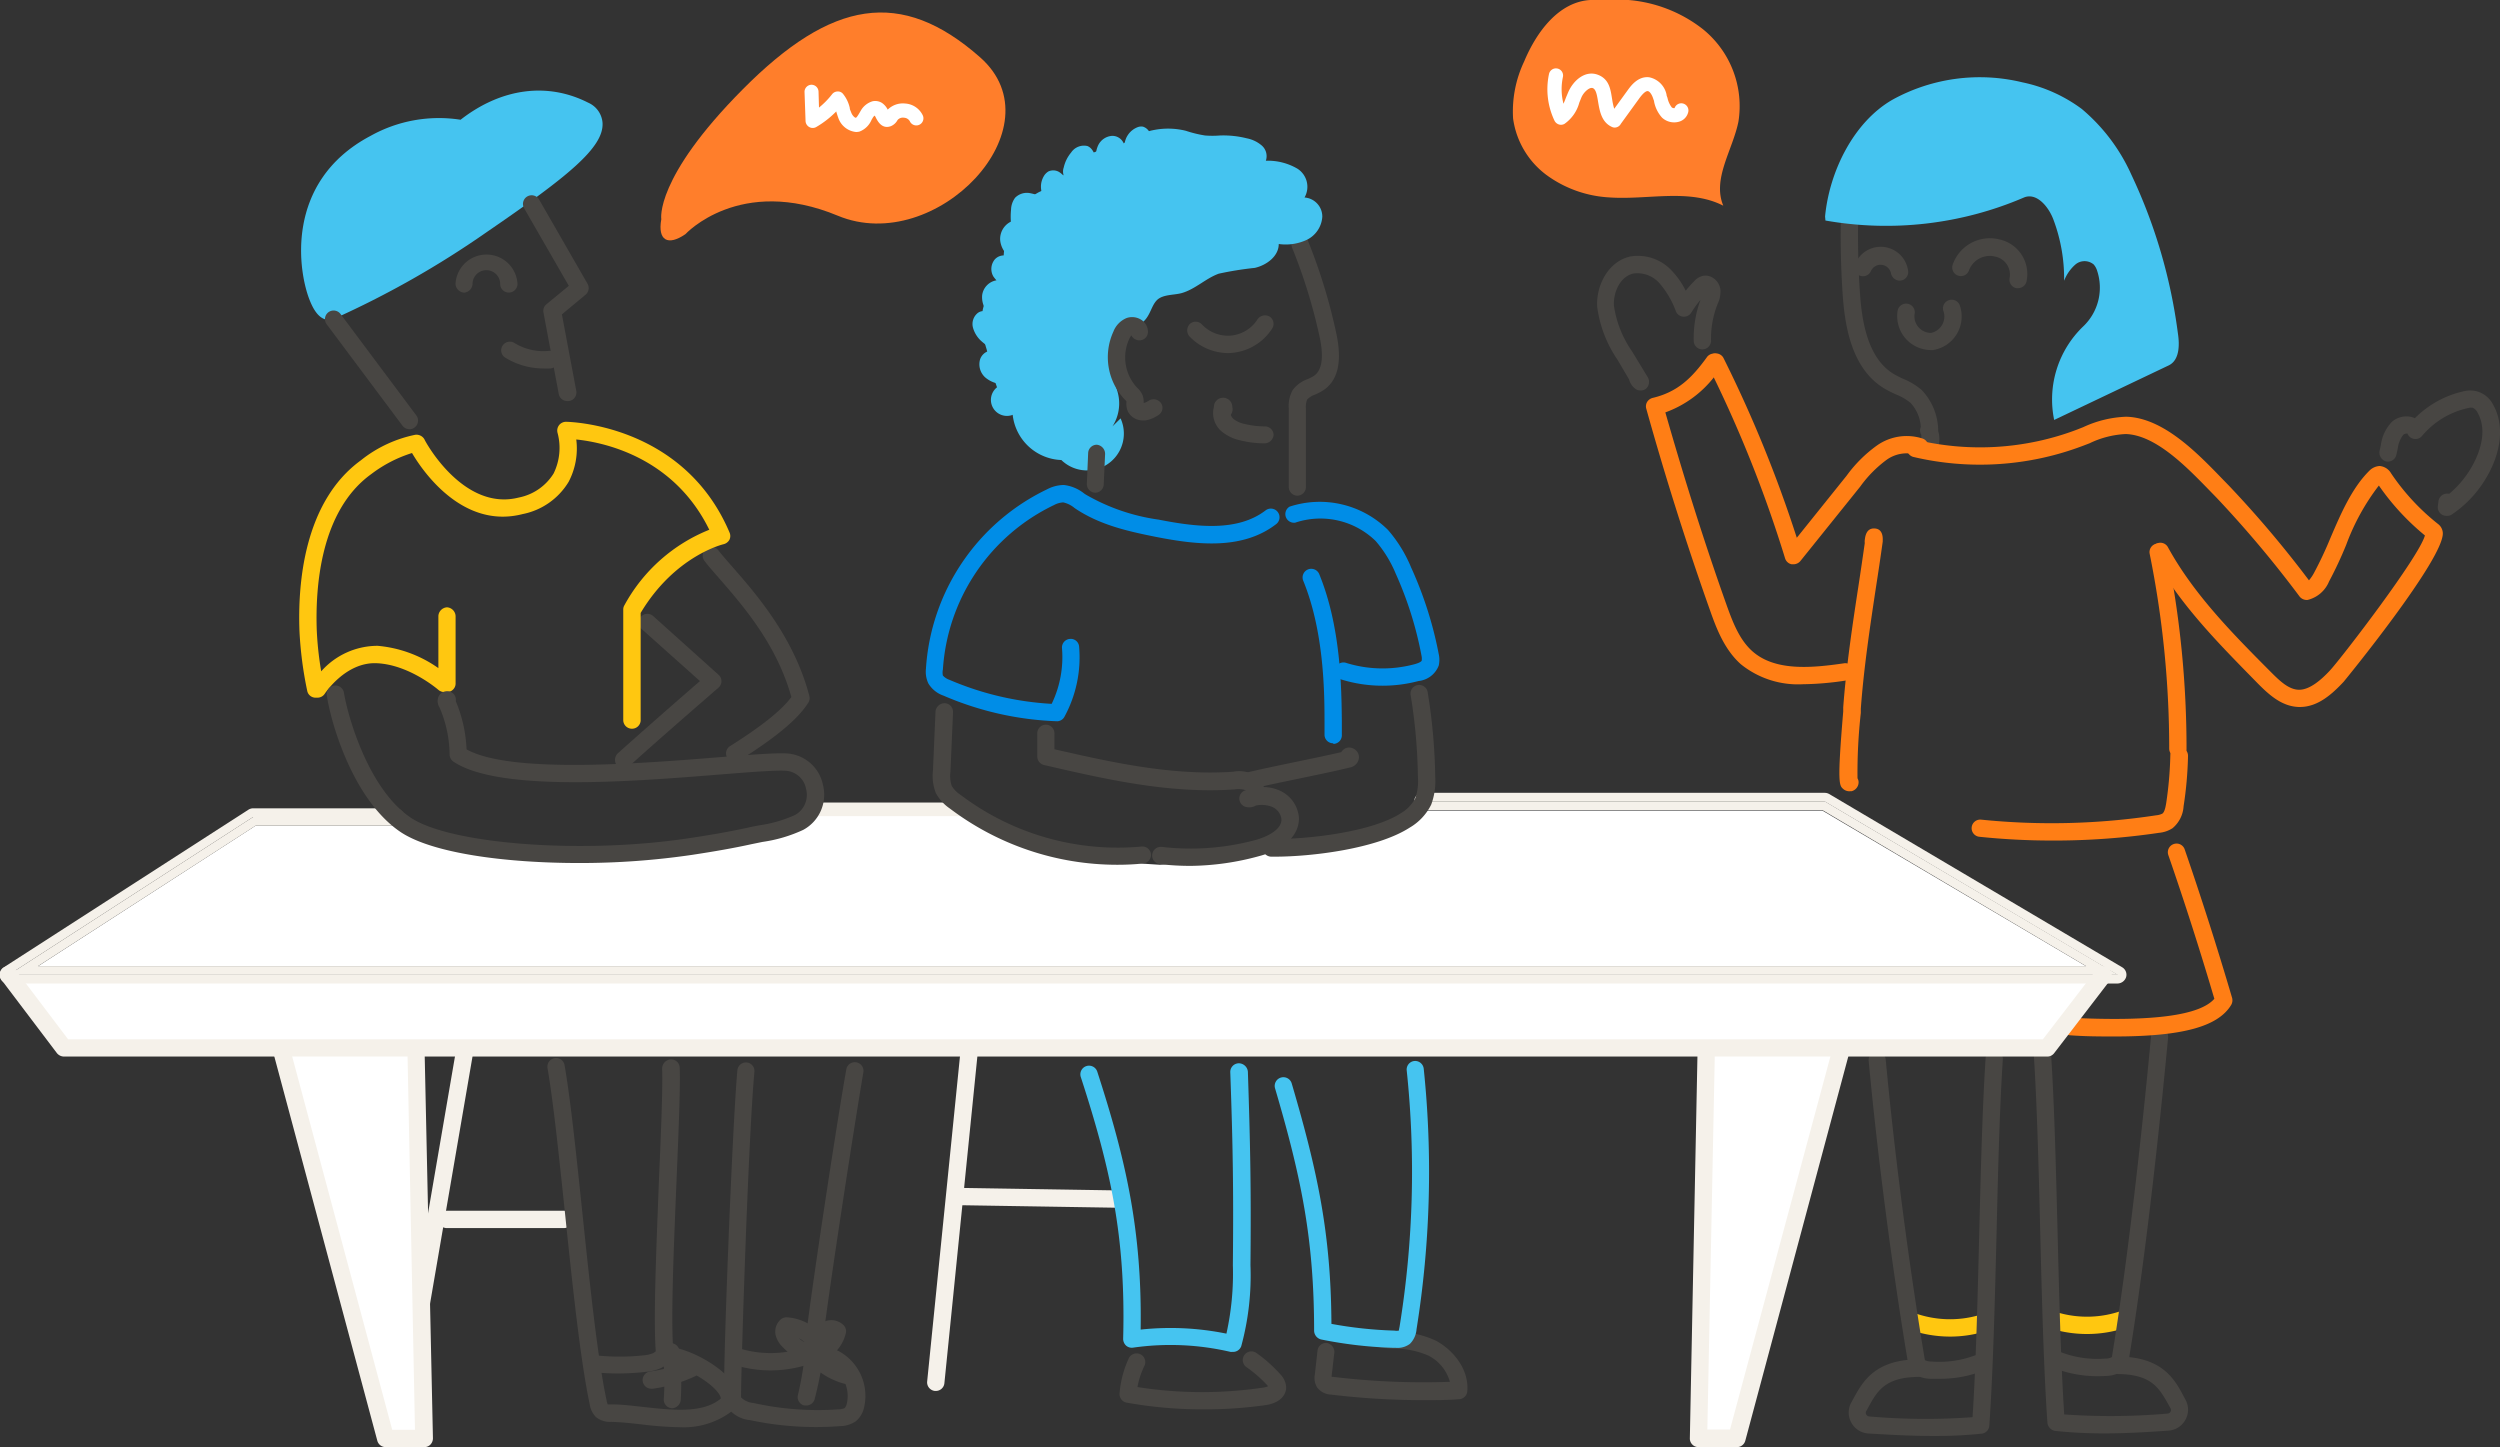 <?xml version="1.0" encoding="UTF-8"?> <svg xmlns="http://www.w3.org/2000/svg" viewBox="0 0 271.4 157.1"><rect x="0" y="0" width="271.4" height="157.1" fill="#333333" stroke="none"/> <defs> <style>.cls-1{fill:#484643;}.cls-2{fill:#ff7e15;}.cls-3{fill:#45c4f0;}.cls-4{fill:#ffc710;}.cls-5{fill:#ff7e2b;}.cls-6{fill:#fff;}.cls-7{fill:#f5f1ea;}.cls-8{fill:#008de7;}</style> </defs> <title>FocusArea3</title> <g id="Layer_2" data-name="Layer 2"> <g id="Layer_1-2" data-name="Layer 1"> <path class="cls-1" d="M209.52,49.12h-.13a.93.93,0,0,1-.81-.91q0-.51,0-1l0,0a.94.94,0,0,1-.06-.86,4.18,4.18,0,0,0-1.12-2.62,5.74,5.74,0,0,0-1.6-.92c-.4-.19-.81-.38-1.21-.62-3.6-2.13-4.32-6.86-4.55-10.22a94,94,0,0,1,.06-13.53.94.94,0,1,1,1.88.14,90.31,90.31,0,0,0-.06,13.26c.2,2.94.79,7,3.63,8.74a11.2,11.2,0,0,0,1,.52,7.39,7.39,0,0,1,2.07,1.24,6.48,6.48,0,0,1,1.79,4.46,2.88,2.88,0,0,1,0,1.72A.94.94,0,0,1,209.52,49.12Z"></path> <path class="cls-1" d="M209.52,38A3.68,3.68,0,0,1,206,33.77a.94.94,0,1,1,1.84.37,1.8,1.8,0,0,0,1.8,2A1.82,1.82,0,0,0,211,33.83a.93.93,0,0,1,.51-1.22.94.94,0,0,1,1.23.5,3.69,3.69,0,0,1-2.94,4.9Z"></path> <path class="cls-1" d="M219.08,31.28a.75.75,0,0,1-.21,0,.94.94,0,0,1-.7-1.13,2,2,0,0,0-1.6-2.3,2.41,2.41,0,0,0-2.79,1.43.94.94,0,1,1-1.77-.62A4.27,4.27,0,0,1,217.09,26,3.84,3.84,0,0,1,220,30.55.94.94,0,0,1,219.08,31.28Z"></path> <path class="cls-1" d="M206.22,30.47a1,1,0,0,1-.93-.77,1.15,1.15,0,0,0-2.18-.28.94.94,0,1,1-1.7-.8,3,3,0,0,1,5.73.74.93.93,0,0,1-.75,1.09Z"></path> <path class="cls-2" d="M249.68,76.75h-.15c-1.81-.07-3.17-1.29-4.41-2.54C241,70,236.67,65.7,233.74,60.37a.94.94,0,1,1,1.64-.91c2.81,5.1,7,9.33,11.07,13.42,1,1,2,2,3.15,2S252,73.81,253,72.72c1.31-1.45,9.59-12.22,10.25-14.59a26.43,26.43,0,0,1-5-5.42,24.32,24.32,0,0,0-3.54,6.42,42.36,42.36,0,0,1-1.87,4,3.38,3.38,0,0,1-2.33,2,1,1,0,0,1-.85-.35,121,121,0,0,0-9.07-10.79l-.75-.77c-2.46-2.53-5.82-6-9.07-6.1a10.06,10.06,0,0,0-3.92,1l-.73.28a31.56,31.56,0,0,1-18.39,1.21.94.94,0,0,1-.69-1.13,1,1,0,0,1,1.13-.7,29.72,29.72,0,0,0,17.28-1.13l.71-.28a12,12,0,0,1,4.67-1.13c4,.11,7.68,3.91,10.36,6.68l.74.76A117.25,117.25,0,0,1,250.66,63a4.29,4.29,0,0,0,.53-.77,41.32,41.32,0,0,0,1.79-3.8c1.15-2.69,2.35-5.46,4.24-7.33a1.68,1.68,0,0,1,1.13-.51,1.59,1.59,0,0,1,1.23.8,24.42,24.42,0,0,0,5.15,5.54,1.31,1.31,0,0,1,.46.89c.23,2.76-10.66,16.08-10.77,16.2C253.17,75.35,251.64,76.75,249.68,76.75Z"></path> <path class="cls-2" d="M236.43,82.25a1,1,0,0,1-.94-.94,106.62,106.62,0,0,0-2.13-21.23.94.94,0,0,1,1.85-.33,108.22,108.22,0,0,1,2.16,21.56.94.94,0,0,1-.94.94Z"></path> <path class="cls-2" d="M195.74,74.28A9.88,9.88,0,0,1,189,72.12c-1.86-1.64-2.74-4.11-3.38-5.92-2.54-7.16-4.86-14.51-6.9-21.83a.93.93,0,0,1,.09-.73,1,1,0,0,1,.59-.44c2.71-.64,4.25-2.15,5.87-4.38a.94.94,0,1,1,1.52,1.1,11.8,11.8,0,0,1-6,4.85c2,7,4.19,14,6.61,20.8.74,2.09,1.47,3.92,2.85,5.14,2.47,2.18,6.42,1.81,9.92,1.3a.94.94,0,1,1,.27,1.86A32.39,32.39,0,0,1,195.74,74.28Z"></path> <path class="cls-2" d="M194.69,61.26l-.18,0a.94.94,0,0,1-.72-.64,136.06,136.06,0,0,0-8.34-20.86.94.94,0,1,1,1.68-.84,139.26,139.26,0,0,1,7.93,19.46l5.41-6.74a14.54,14.54,0,0,1,3.28-3.27,5.6,5.6,0,0,1,5-.75.94.94,0,0,1-.69,1.75,3.74,3.74,0,0,0-3.28.57,13.12,13.12,0,0,0-2.83,2.88l-6.52,8.11A1,1,0,0,1,194.69,61.26Z"></path> <path class="cls-2" d="M200.76,85.9a1,1,0,0,1-.66-.25c-.44-.39-.66-.59,0-8.4l0-.45c.33-4.44,1-8.94,1.67-13.29.23-1.52.45-3,.67-4.56a1.22,1.22,0,0,1,0-.33c.05-.39.16-1.3,1.07-1.25s.89,1,.88,1.32c0,0,0,.06,0,.1-.23,1.66-.48,3.33-.74,5-.65,4.31-1.32,8.78-1.64,13.15l0,.46a58.83,58.83,0,0,0-.36,7.09,1,1,0,0,1,.11.3,1,1,0,0,1-.74,1.1Z"></path> <path class="cls-1" d="M265.59,56a.88.88,0,0,1-.5-.14.93.93,0,0,1-.44-.9l.07-.55a.94.94,0,0,1,1-.82l.19,0a10.92,10.92,0,0,0,2.28-2.67c.51-.83,2.09-3.72.81-6.06a1.18,1.18,0,0,0-.57-.6,1.56,1.56,0,0,0-.58.06,9,9,0,0,0-4.91,3,.93.93,0,0,1-1.59-.26.82.82,0,0,0-.43.12,3,3,0,0,0-.62,1.51l-.15.68a.94.94,0,0,1-1.12.72,1,1,0,0,1-.71-1.12l.15-.68a4.46,4.46,0,0,1,1.22-2.52,2.41,2.41,0,0,1,2.1-.5,2.32,2.32,0,0,1,.37.13,10.8,10.8,0,0,1,5.28-2.92,3,3,0,0,1,1.44,0A2.85,2.85,0,0,1,270.69,44c1.2,2.18.87,5.15-.86,8a12.26,12.26,0,0,1-3.73,3.9A1,1,0,0,1,265.59,56Z"></path> <path class="cls-1" d="M178.09,42.39a.91.91,0,0,1-.58-.2,1.87,1.87,0,0,1-.66-1l-1.25-2.13a13.23,13.23,0,0,1-2.21-5.77c-.13-2.27,1.19-4.93,3.62-5.45a5,5,0,0,1,4.48,1.55A8.73,8.73,0,0,1,183,31.56a12.39,12.39,0,0,1,.89-1,1.83,1.83,0,0,1,.89-.59,1.48,1.48,0,0,1,1.22.22,1.8,1.8,0,0,1,.77,1.26,3.14,3.14,0,0,1-.3,1.54,10.16,10.16,0,0,0-.72,4,.94.94,0,0,1-1.88,0,12.07,12.07,0,0,1,.74-4.45,13.3,13.3,0,0,0-1,1.39.94.94,0,0,1-1.67-.12,9.78,9.78,0,0,0-1.84-3.12,3.2,3.2,0,0,0-2.76-1c-1.42.3-2.22,2-2.13,3.5a11.57,11.57,0,0,0,1.95,4.93L178.91,41a1,1,0,0,1-.2,1.18A.92.92,0,0,1,178.09,42.39Z"></path> <path class="cls-3" d="M198.17,23.94a37.91,37.91,0,0,0,21.53-2.49c1.39-.6,2.71,1,3.23,2.42a18.19,18.19,0,0,1,1.15,6.61,4.47,4.47,0,0,1,1.22-1.76,1.54,1.54,0,0,1,2,0,1.92,1.92,0,0,1,.37.69,5.81,5.81,0,0,1-1.49,6A11,11,0,0,0,223,45.59l12.43-5.92c1.18-.56,1.2-2.21,1-3.5a57.59,57.59,0,0,0-5.06-17.23A20,20,0,0,0,226,11.83a16.4,16.4,0,0,0-6.44-2.89,19.62,19.62,0,0,0-14.14,1.9c-4.22,2.44-6.83,7.81-7.29,12.66"></path> <path class="cls-4" d="M211.7,145.1a13.45,13.45,0,0,1-4.32-.72.94.94,0,1,1,.62-1.78,11.37,11.37,0,0,0,6.71.21,1,1,0,0,1,1.15.66.93.93,0,0,1-.65,1.15A13,13,0,0,1,211.7,145.1Z"></path> <path class="cls-1" d="M210.57,149.68c-.33,0-.65,0-1,0a3.22,3.22,0,0,1-2-.71.93.93,0,1,1,1.25-1.39,1.67,1.67,0,0,0,.89.23,11,11,0,0,0,4.64-.65.94.94,0,0,1,.65,1.76A12.79,12.79,0,0,1,210.57,149.68Z"></path> <path class="cls-1" d="M209.84,155.89c-2.11,0-4.31-.11-7-.27a2.27,2.27,0,0,1-1.86-1.18,2.25,2.25,0,0,1,0-2.19l.19-.35c.95-1.74,2.11-3.87,5.91-4.27-1.72-10.34-3.25-22.12-4.22-32.49a.94.94,0,0,1,.85-1,1,1,0,0,1,1,.85c1,10.68,2.59,22.85,4.38,33.4a.93.93,0,0,1-.21.75.91.91,0,0,1-.7.34c-3.58.05-4.42,1.58-5.38,3.35l-.2.36a.37.37,0,0,0,0,.37.39.39,0,0,0,.33.21,70.42,70.42,0,0,0,11.21.08c.37-5.75.55-12.85.72-19.74s.34-13.71.7-19.28a.94.94,0,0,1,1.87.13c-.36,5.52-.53,12.47-.69,19.2-.18,7.22-.37,14.69-.78,20.62a.94.94,0,0,1-.84.86A48.75,48.75,0,0,1,209.84,155.89Z"></path> <path class="cls-4" d="M226.56,144.82a13.38,13.38,0,0,1-3.51-.47.94.94,0,0,1,.5-1.82,11.29,11.29,0,0,0,6.71-.21,1,1,0,0,1,1.2.59.93.93,0,0,1-.58,1.19A13.23,13.23,0,0,1,226.56,144.82Z"></path> <path class="cls-1" d="M227.69,149.4a13,13,0,0,1-4.46-.79.94.94,0,1,1,.65-1.76,11.1,11.1,0,0,0,4.64.64,1.61,1.61,0,0,0,.88-.23.94.94,0,1,1,1.26,1.4,3.34,3.34,0,0,1-2,.71C228.34,149.39,228,149.4,227.69,149.4Z"></path> <path class="cls-1" d="M228.42,155.61a51.32,51.32,0,0,1-5.31-.27,1,1,0,0,1-.84-.87c-.41-5.92-.6-13.39-.78-20.62-.16-6.72-.34-13.68-.69-19.2a.93.93,0,0,1,.87-1,1,1,0,0,1,1,.88c.36,5.56.53,12.53.7,19.27s.35,14,.72,19.75a71.71,71.71,0,0,0,11.21-.09.39.39,0,0,0,.33-.58l-.2-.36c-1-1.77-1.8-3.29-5.38-3.35a.94.94,0,0,1-.71-.33,1,1,0,0,1-.2-.76c2.11-12.5,3.77-29.07,4.38-35.61a1,1,0,0,1,1-.85.94.94,0,0,1,.85,1c-.6,6.38-2.18,22.28-4.22,34.71,3.79.39,5,2.52,5.91,4.26l.19.35a2.25,2.25,0,0,1,0,2.19,2.27,2.27,0,0,1-1.86,1.18C232.73,155.5,230.53,155.61,228.42,155.61Z"></path> <path class="cls-2" d="M222.74,91.25a76.49,76.49,0,0,1-7.86-.41.93.93,0,1,1,.19-1.86,75.53,75.53,0,0,0,19-.47,1.91,1.91,0,0,0,.67-.18c.27-.18.37-.84.42-1.13a40.52,40.52,0,0,0,.45-5.17.9.9,0,0,1,1-.92.94.94,0,0,1,.92,1,40.87,40.87,0,0,1-.48,5.42,3.36,3.36,0,0,1-1.2,2.38,3.22,3.22,0,0,1-1.46.5A77.74,77.74,0,0,1,222.74,91.25Z"></path> <path class="cls-2" d="M229.55,112.52c-1.48,0-3.09,0-4.86-.13a1,1,0,0,1-.89-1,1,1,0,0,1,1-.9c8.92.43,14-.25,15.59-2.06-1.54-5.22-3.22-10.47-5-15.61a.94.94,0,0,1,.59-1.19.93.93,0,0,1,1.19.58c1.83,5.31,3.56,10.73,5.15,16.13a1,1,0,0,1-.1.75C240.8,111.45,236.93,112.52,229.55,112.52Z"></path> <path class="cls-5" d="M172.64,0c-3.44.2-5.85,3.49-7.18,6.68a12.65,12.65,0,0,0-1.2,6.18A9.19,9.19,0,0,0,167.89,19a12.71,12.71,0,0,0,6.79,2.43c4.18.3,8.68-1,12.4.9-1.21-2.91,1-6,1.64-9.1a10.74,10.74,0,0,0-3.85-10.06A15.11,15.11,0,0,0,174.3,0"></path> <path class="cls-6" d="M175.3,13.85a.7.7,0,0,1-.31-.07c-1.13-.51-1.33-1.73-1.5-2.72-.13-.83-.25-1.38-.59-1.5s-1,.45-1.24,1.06l-.21.52a4.11,4.11,0,0,1-1.6,2.3.75.75,0,0,1-.62.07.81.81,0,0,1-.47-.4,7.94,7.94,0,0,1-.6-5.08.77.77,0,0,1,1.51.33,6.32,6.32,0,0,0,.06,2.9c.1-.21.19-.45.28-.69l.24-.57c.57-1.3,1.84-2.37,3.17-1.9s1.43,1.7,1.6,2.71a7.38,7.38,0,0,0,.22,1l1.45-2c.34-.47,1.13-1.57,2.35-1.42a2.42,2.42,0,0,1,1.88,1.88c0,.13.08.26.11.39a2.51,2.51,0,0,0,.46,1,.41.41,0,0,0,.3.08.77.77,0,0,1,.89-.51.78.78,0,0,1,.6.92,1.42,1.42,0,0,1-1,1.06,1.93,1.93,0,0,1-1.85-.44,3.62,3.62,0,0,1-.86-1.73c0-.11-.07-.23-.1-.34-.15-.46-.39-.79-.59-.81s-.52.24-.92.79l-2,2.76A.76.76,0,0,1,175.3,13.85Z"></path> <path class="cls-7" d="M44.08,152.12h-.16a.94.94,0,0,1-.77-1.09L49.51,114a.94.94,0,1,1,1.85.32L45,151.34A.93.93,0,0,1,44.08,152.12Z"></path> <polyline class="cls-6" points="199.87 113.85 188.54 156.16 184.39 156.16 185.22 114.41"></polyline> <path class="cls-7" d="M188.54,157.1h-4.15a.93.93,0,0,1-.67-.28.92.92,0,0,1-.27-.68l.83-41.75a.94.94,0,0,1,1.88,0l-.81,40.8h2.46L199,113.61a.94.94,0,1,1,1.81.49l-11.34,42.3A.94.94,0,0,1,188.54,157.1Z"></path> <polyline class="cls-6" points="30.53 113.85 41.86 156.16 46.01 156.16 45.18 114.41"></polyline> <path class="cls-7" d="M46,157.1H41.86a.94.94,0,0,1-.9-.7L29.62,114.1a.94.94,0,0,1,1.81-.49l11.15,41.61h2.47l-.81-40.8a.94.94,0,0,1,.92-1h0a.93.93,0,0,1,.94.92L47,156.14a1,1,0,0,1-.27.68A.93.93,0,0,1,46,157.1Z"></path> <polyline class="cls-6" points="0.94 105.83 6.93 113.76 222.25 113.76 228.33 105.83"></polyline> <path class="cls-7" d="M222.25,114.7H6.93a1,1,0,0,1-.75-.37l-6-7.93a1,1,0,0,1,.18-1.32.94.94,0,0,1,1.32.19l5.71,7.55H221.78l5.81-7.56a.93.93,0,0,1,1.31-.17,1,1,0,0,1,.18,1.32L223,114.33A.93.93,0,0,1,222.25,114.7Z"></path> <path class="cls-7" d="M121.22,131.11h0l-17.42-.28a.94.94,0,1,1,0-1.88l17.42.28a.93.93,0,0,1,.92,1A1,1,0,0,1,121.22,131.11Z"></path> <path class="cls-3" d="M133.79,146.76a.76.76,0,0,1-.21,0,28.71,28.71,0,0,0-10.57-.46.94.94,0,0,1-.76-.22,1,1,0,0,1-.32-.73c.3-11.1-1.39-18.55-4.6-28.43a.94.94,0,0,1,1.79-.58c3.09,9.52,4.87,17.23,4.71,28a30.32,30.32,0,0,1,9.31.44,30,30,0,0,0,.7-7.43c.08-8.21,0-13.08-.28-20.92a.94.94,0,0,1,.91-1,1,1,0,0,1,1,.91c.26,7.86.36,12.76.28,21a29.17,29.17,0,0,1-1,8.8A.94.94,0,0,1,133.79,146.76Z"></path> <path class="cls-7" d="M61.22,133.32H48.5a.94.94,0,0,1,0-1.88H61.22a.94.94,0,0,1,0,1.88Z"></path> <path class="cls-7" d="M101.59,151h-.1a.94.94,0,0,1-.84-1l3.6-35.67a.94.94,0,1,1,1.87.19l-3.6,35.67A.93.93,0,0,1,101.59,151Z"></path> <path class="cls-1" d="M88.58,154.92a34.45,34.45,0,0,1-7.15-.75,3.41,3.41,0,0,1-2.78-1.93c-.29-.85.83-29.83,1.4-36.05a.94.94,0,0,1,1-.85.93.93,0,0,1,.85,1c-.69,7.55-1.48,33.12-1.45,35.36a2.15,2.15,0,0,0,1.35.61A32.1,32.1,0,0,0,91,153a1.71,1.71,0,0,0,.7-.14,1.08,1.08,0,0,0,.23-.49A3.67,3.67,0,0,0,89.29,148l-.1,0a2.13,2.13,0,0,1-1.54-.86,2.1,2.1,0,0,1-.23-1.44c.74-6.22,3.41-23.73,4.46-29.64a.94.94,0,0,1,1.85.33c-1,5.89-3.7,23.34-4.45,29.53a1.62,1.62,0,0,1,0,.18l.29.06.11,0a5.52,5.52,0,0,1,4.12,6.65,2.67,2.67,0,0,1-.89,1.48,3.06,3.06,0,0,1-1.71.53C90.32,154.89,89.45,154.92,88.58,154.92Z"></path> <path class="cls-1" d="M73.82,154.94a38.6,38.6,0,0,1-4.19-.31c-1.16-.13-2.26-.25-3.25-.27a2.46,2.46,0,0,1-1.68-.52,2.5,2.5,0,0,1-.68-1.38c-1-4.71-1.87-12.9-2.69-20.82-.65-6.18-1.26-12-1.89-15.68a.94.94,0,0,1,.77-1.09.93.93,0,0,1,1.08.77c.65,3.73,1.26,9.59,1.91,15.81.82,7.86,1.67,16,2.66,20.62a1.38,1.38,0,0,0,.12.39l.43,0c1.08,0,2.22.15,3.43.28,3.15.35,6.4.71,8.35-.86a.18.18,0,0,0,.06-.07s0-.26-.34-.68c-1.15-1.45-4.2-3-5.66-3a.92.92,0,0,1-1-.83c-.38-3.15,0-11.73.29-19.29.22-5.08.42-9.87.34-12a1,1,0,0,1,.91-1,.93.93,0,0,1,1,.91c.08,2.17-.12,6.78-.34,12.12-.29,6.94-.62,14.73-.38,18.23,2.47.42,6.15,2.61,6.91,4.63a2,2,0,0,1-.61,2.36A8.62,8.62,0,0,1,73.82,154.94Z"></path> <path class="cls-1" d="M73,152.88h-.07a.94.94,0,0,1-.87-1,24.64,24.64,0,0,0,0-3.54l-.23.14a4.67,4.67,0,0,1-1.66.44,25.87,25.87,0,0,1-5.7.05,1,1,0,0,1-.84-1,.93.93,0,0,1,1-.84,24,24,0,0,0,5.29,0,3.26,3.26,0,0,0,1-.24,3.6,3.6,0,0,0,.47-.34,4.1,4.1,0,0,1,1.13-.69.95.95,0,0,1,1.24.79A30.66,30.66,0,0,1,73.9,152,1,1,0,0,1,73,152.88Z"></path> <path class="cls-1" d="M70.69,150.76a.94.94,0,0,1-.12-1.87A14.71,14.71,0,0,0,74,148a1,1,0,0,1,.72-.37h.3a.94.94,0,0,1,.93.73.93.93,0,0,1-.52,1.06,16,16,0,0,1-4.64,1.35Z"></path> <path class="cls-1" d="M87.54,152.58l-.23,0a.94.94,0,0,1-.69-1.13c.25-1.05.45-2.11.6-3.17a13.26,13.26,0,0,1-7.91-.24.94.94,0,0,1,.62-1.77,11.5,11.5,0,0,0,5.58.47,6,6,0,0,1-.58-.54,2.79,2.79,0,0,1-.71-1.19,1.75,1.75,0,0,1,.6-1.82,1,1,0,0,1,.67-.18,5.61,5.61,0,0,1,3,1.18,2.74,2.74,0,0,1,1.17-.78,1.9,1.9,0,0,1,1.93.46.94.94,0,0,1,.24.83A4.31,4.31,0,0,1,90,147.34a6.07,6.07,0,0,0,1.94,1,1,1,0,0,1,.93.14,1,1,0,0,1,.29,1.21,1.15,1.15,0,0,1-1.29.58A8,8,0,0,1,89.08,149q-.27,1.44-.63,2.85A.94.94,0,0,1,87.54,152.58Zm-.84-7.31a4.27,4.27,0,0,0,.66.45A2.58,2.58,0,0,0,86.7,145.27Z"></path> <path class="cls-1" d="M130.54,153a46.55,46.55,0,0,1-8.23-.73.94.94,0,0,1-.77-1,11.2,11.2,0,0,1,1-3.81.94.94,0,0,1,1.7.81,9.07,9.07,0,0,0-.76,2.31,45.2,45.2,0,0,0,13.64.06,1.9,1.9,0,0,0,.54-.15l-.08-.1a13.94,13.94,0,0,0-2.3-2,.94.94,0,0,1,1.09-1.53,15.54,15.54,0,0,1,2.61,2.32,2.23,2.23,0,0,1,.64,1.31c.07,1.05-.79,1.84-2.23,2.05A47,47,0,0,1,130.54,153Z"></path> <path class="cls-1" d="M154.51,152a84.19,84.19,0,0,1-10-.6,2,2,0,0,1-1.53-.79,2,2,0,0,1-.24-1.4l.29-2.59a.94.94,0,0,1,1-.83,1,1,0,0,1,.83,1l-.3,2.6a.28.28,0,0,1,0,.08l.15,0a81.47,81.47,0,0,0,12.69.54,4.57,4.57,0,0,0-2.32-2.84,9.11,9.11,0,0,0-3.74-.76c-.48,0-1-.07-1.45-.12a1,1,0,0,1-.83-1,.94.94,0,0,1,1-.83c.46.05.91.08,1.37.11a10.51,10.51,0,0,1,4.5,1c1.82,1,3.56,3.06,3.36,5.47a.94.94,0,0,1-.89.86C157.12,152,155.81,152,154.51,152Z"></path> <path class="cls-3" d="M151.54,146.32h-.22a45.76,45.76,0,0,1-7.91-.91,1,1,0,0,1-.75-.92c0-10-1.41-16.72-4.24-26.34a.94.94,0,0,1,1.81-.53c2.8,9.54,4.26,16.28,4.31,26.1a44.71,44.71,0,0,0,6.83.73,1.51,1.51,0,0,0,.49,0c0-.05.06-.34.08-.44a105.19,105.19,0,0,0,.77-27.83.93.93,0,0,1,.85-1,.94.94,0,0,1,1,.84,108.15,108.15,0,0,1-.78,28.28,2.49,2.49,0,0,1-.72,1.59A2.24,2.24,0,0,1,151.54,146.32Z"></path> <path class="cls-6" d="M43,89.63H27.76L4.13,104.89H226.46L197.84,88H154.47a1,1,0,0,1-.57-.21l-1.26,1.78-10.71,2.54-6.35.77-9.67,1-1.68-.11L119,93l-12-3.29L105,87.76,87.47,88l-1.19,1.26-14.2,3.11H52.68l-7.3-1.9-1.59-1.36A.94.94,0,0,1,43,89.63Z"></path> <path class="cls-7" d="M230.37,105,198.58,86.2a1,1,0,0,0-.48-.13H154.86v.3l-.45.64H198.1l31.79,18.82H.94L27.48,88.69H43.27l-1.09-.94H27.48a1,1,0,0,0-.51.15L.43,105A.94.94,0,0,0,0,106.1a.93.93,0,0,0,.9.67h229a1,1,0,0,0,.91-.69A.94.94,0,0,0,230.37,105Z"></path> <path class="cls-7" d="M43,88.69H27.48L.94,105.83h229L198.1,87H154.42l-.52.73a1,1,0,0,0,.57.21h43.37l28.62,16.94H4.13L27.76,89.63H43a.94.94,0,0,0,.82-.5l-.52-.44Z"></path> <path class="cls-1" d="M43.91,88.68a.94.94,0,0,0-.94-.93h-.79l1.09.94Z"></path> <path class="cls-1" d="M43.79,89.13a1,1,0,0,0,.12-.44h-.64Z"></path> <path class="cls-7" d="M153.53,87h.89l.45-.64v-.3h-.39A.94.94,0,0,0,153.53,87Z"></path> <path class="cls-7" d="M153.9,87.74l.52-.73h-.89A.9.9,0,0,0,153.9,87.74Z"></path> <path class="cls-7" d="M104.63,88.6H88.32a.74.74,0,1,1,0-1.48h16.31a.74.74,0,0,1,0,1.48Z"></path> <path class="cls-1" d="M50.38,31.77h0a1,1,0,0,1-.93-.95,3.37,3.37,0,0,1,6.73,0,.94.94,0,0,1-.94.94h0a.93.93,0,0,1-.94-.93,1.49,1.49,0,0,0-3,0A1,1,0,0,1,50.38,31.77Z"></path> <path class="cls-3" d="M63.86,11.15C59.42,8.89,54.4,9.57,50,13a15.22,15.22,0,0,0-9.79,1.76c-9.44,5-7.83,14.94-6.52,18,.83,2,1.81,2.1,2.5,1.88a101.74,101.74,0,0,0,16.63-9.43C61.68,19.14,65.59,16,65.41,13.31A2.6,2.6,0,0,0,63.86,11.15Z"></path> <path class="cls-5" d="M106.41,6.23C97.82-1.35,90.27,0,80.65,9.68S71.79,23.8,71.79,23.8c-.41,2.29.7,2.94,2.62,1.62,0,0,5.9-6.43,16.55-2S115,13.82,106.41,6.23Z"></path> <path class="cls-1" d="M67.68,83.43a.93.93,0,0,1-.69-.3,1,1,0,0,1,.06-1.33c2.22-2,7-6.2,8.94-7.86l-6.34-5.66a.94.94,0,0,1,1.26-1.4L78,73.25a.91.91,0,0,1,.32.7.94.94,0,0,1-.33.71c-.07.06-6.93,6-9.7,8.53A1,1,0,0,1,67.68,83.43Z"></path> <path class="cls-1" d="M79.75,82.73a.94.94,0,0,1-.5-1.73c3.45-2.17,5.63-3.92,6.66-5.33-1.61-5.79-5.34-10-7.83-12.88-.65-.74-1.21-1.37-1.61-1.91A.94.94,0,0,1,78,59.76c.36.47.9,1.08,1.52,1.79,2.5,2.86,6.69,7.63,8.34,14a.89.89,0,0,1-.11.73c-1.08,1.74-3.45,3.73-7.47,6.26A1,1,0,0,1,79.75,82.73Z"></path> <path class="cls-4" d="M68.6,79.11a.94.94,0,0,1-.94-.94v-12a.88.88,0,0,1,.13-.47A18.19,18.19,0,0,1,77,57.51c-3.89-7.95-11.54-9.5-14.44-9.8a7.79,7.79,0,0,1-.83,4.6,7.54,7.54,0,0,1-5,3.5c-6.45,1.66-10.79-4.56-12-6.63a14.39,14.39,0,0,0-4.43,2.29c-5.55,4-6.08,12.35-5.91,17a35.86,35.86,0,0,0,.48,4.41A8.18,8.18,0,0,1,41,70.11a13.47,13.47,0,0,1,6.59,2.42c0-1.81,0-3.69,0-5.67a1,1,0,0,1,.94-.93h0a1,1,0,0,1,.93.95c0,2.59,0,5,0,7.31a.9.9,0,0,1-.27.66.91.91,0,0,1-.66.28h-.31a1,1,0,0,1-.62-.23S44.46,72.16,40.91,72c-3.39-.16-5.63,3.28-5.66,3.32a.94.94,0,0,1-.78.42h-.2a.92.92,0,0,1-.92-.75,41.06,41.06,0,0,1-.84-6.48c-.19-5,.43-14,6.67-18.54a13.87,13.87,0,0,1,5.9-2.77,1,1,0,0,1,1,.5c0,.08,4.17,7.87,10.25,6.31A5.75,5.75,0,0,0,60.1,51.4,6.3,6.3,0,0,0,60.53,47a.95.95,0,0,1,.9-1.21c.13,0,12.72.14,17.76,12a.93.93,0,0,1,0,.8,1,1,0,0,1-.64.49s-5.27,1.22-9,7.46v11.7A.94.94,0,0,1,68.6,79.11Z"></path> <path class="cls-1" d="M62.91,93.69c-8.09,0-16-1.07-19.43-3.37-5.18-3.5-7.56-11.87-8-14.81a.94.94,0,0,1,1.86-.3c.41,2.53,2.64,10.44,7.24,13.55,4.3,2.9,18.74,4,30.3,2.22,2.45-.36,4.46-.73,6.31-1.13.39-.09.8-.17,1.23-.25a14.25,14.25,0,0,0,3.88-1.12,2.49,2.49,0,0,0,1.21-2.81,2.4,2.4,0,0,0-2.26-2c-1.19-.06-3.79.15-7.09.41-9.57.77-24,1.92-28.94-1.4a1,1,0,0,1-.41-.72,13.1,13.1,0,0,0-1.1-5.17,1.28,1.28,0,0,1-.09-1.2,1,1,0,0,1,.77-.54.94.94,0,0,1,1.09.77,1.5,1.5,0,0,1,0,.3,15.07,15.07,0,0,1,1.17,5.23c4.77,2.67,18.86,1.54,27.36.86,3.36-.27,6-.48,7.33-.42a4.26,4.26,0,0,1,4,3.42,4.33,4.33,0,0,1-2.14,4.88,15.72,15.72,0,0,1-4.43,1.31l-1.17.24c-1.9.42-4,.79-6.44,1.16A83.76,83.76,0,0,1,62.91,93.69Z"></path> <path class="cls-1" d="M44.44,46.59a.94.94,0,0,1-.75-.38l-8.22-11a.93.93,0,0,1,.18-1.31.94.94,0,0,1,1.32.19l8.22,11a.94.94,0,0,1-.75,1.51Z"></path> <path class="cls-1" d="M61.59,43.54a.94.94,0,0,1-.93-.76L59,33.93a.93.93,0,0,1,.32-.9l2.43-2L56.9,22.61a.94.94,0,0,1,1.63-.94l5.25,9.13a.94.94,0,0,1-.22,1.2L61,34.13l1.56,8.3a.94.94,0,0,1-.75,1.1Z"></path> <path class="cls-1" d="M59,40a7.88,7.88,0,0,1-4.14-1.17.93.93,0,0,1-.31-1.29.94.94,0,0,1,1.29-.31,6,6,0,0,0,3.75.86A.94.94,0,1,1,59.75,40,6.79,6.79,0,0,1,59,40Z"></path> <path class="cls-6" d="M92.93,14.33A2.27,2.27,0,0,1,91,12.78c-.08-.21-.14-.42-.21-.64v-.05a10.24,10.24,0,0,1-2.18,1.7.76.76,0,0,1-.76,0,.79.79,0,0,1-.4-.66L87.34,10a.77.77,0,0,1,.75-.8h0a.77.77,0,0,1,.77.75l.05,1.73a8.85,8.85,0,0,0,1.42-1.45.78.78,0,0,1,.58-.3.71.71,0,0,1,.6.25,3.68,3.68,0,0,1,.74,1.53c0,.17.1.34.16.51.14.37.42.59.51.56s.28-.34.4-.55l.14-.24a2.19,2.19,0,0,1,1.28-1,1.38,1.38,0,0,1,1,.18,1.89,1.89,0,0,1,.63.73,2.34,2.34,0,0,1,1.91-.66,2.27,2.27,0,0,1,1.9,1.29.77.77,0,0,1-1.41.63.77.77,0,0,0-.63-.38.76.76,0,0,0-.7.25,1.48,1.48,0,0,1-.71.66c-1,.38-1.46-.57-1.63-.88a2.15,2.15,0,0,0-.14-.26.69.69,0,0,0-.22.25l-.12.2a2.33,2.33,0,0,1-1.3,1.28A1.51,1.51,0,0,1,92.93,14.33Z"></path> <path class="cls-1" d="M140.84,53.81h0a.94.94,0,0,1-.93-.94V44.35a3.54,3.54,0,0,1,.42-2A3.46,3.46,0,0,1,142,41.14a5,5,0,0,0,.66-.35c1.07-.74.93-2.64.62-4.11a59.21,59.21,0,0,0-3-9.77.94.94,0,0,1,.52-1.22.93.93,0,0,1,1.22.52,60.77,60.77,0,0,1,3.07,10.08c.62,3,.15,5-1.39,6.05a6.17,6.17,0,0,1-.94.5,2.08,2.08,0,0,0-.86.54,2.24,2.24,0,0,0-.13,1l0,8.52A.94.94,0,0,1,140.84,53.81Z"></path> <path class="cls-8" d="M150.11,74.44a15.06,15.06,0,0,1-4.48-.67.94.94,0,1,1,.56-1.79,13.34,13.34,0,0,0,7.36.13c.61-.16.78-.34.79-.39a1.61,1.61,0,0,0,0-.42,39.34,39.34,0,0,0-2.81-9,13.19,13.19,0,0,0-2.18-3.56,8.59,8.59,0,0,0-8.74-2A.94.94,0,0,1,140,55a10.52,10.52,0,0,1,10.67,2.52,14.77,14.77,0,0,1,2.52,4.08,41.47,41.47,0,0,1,3,9.41,2.82,2.82,0,0,1,0,1.24A2.63,2.63,0,0,1,154,73.93,15.24,15.24,0,0,1,150.11,74.44Z"></path> <path class="cls-1" d="M137.29,48.13h0a11.07,11.07,0,0,1-2.63-.32,4.76,4.76,0,0,1-2.07-1,2.61,2.61,0,0,1-.81-2.63,1,1,0,0,1,2,0,1,1,0,0,1-.17.85,1.17,1.17,0,0,0,.28.44,2.92,2.92,0,0,0,1.25.56,9.35,9.35,0,0,0,2.18.26.94.94,0,0,1,.94.94A1,1,0,0,1,137.29,48.13Z"></path> <path class="cls-1" d="M133.32,38.33a5.84,5.84,0,0,1-4.21-1.83,1,1,0,0,1,.06-1.33.93.93,0,0,1,1.32.06,3.88,3.88,0,0,0,3.16,1.2,3.84,3.84,0,0,0,2.87-1.77,1,1,0,0,1,1.3-.3.94.94,0,0,1,.29,1.3,5.78,5.78,0,0,1-4.29,2.64A4.07,4.07,0,0,1,133.32,38.33Z"></path> <path class="cls-3" d="M121.65,45.42a4,4,0,0,1-6.43,4.52,5.52,5.52,0,0,1-5.31-5.24,4.73,4.73,0,0,1-1.45-2.06,23.28,23.28,0,0,1-1.07-3.57l-.29-1.18a10.12,10.12,0,0,1-.42-4.22A5.09,5.09,0,0,1,108.16,31a2.54,2.54,0,0,0,.81-1,2.36,2.36,0,0,0,0-.88c-.23-3.21,1-6.77,3.85-8.28a12.51,12.51,0,0,0,1.84-1,10.11,10.11,0,0,0,1.14-1.22,8,8,0,0,1,4.5-2.52,5.71,5.71,0,0,0,1.16-.25,6.79,6.79,0,0,0,1-.6,8,8,0,0,1,6.28-1.05,12.74,12.74,0,0,0,2.09.51,10.55,10.55,0,0,0,1.59,0,10.47,10.47,0,0,1,2.95.31,3.52,3.52,0,0,1,1.61.78,1.53,1.53,0,0,1,.44,1.65,6.35,6.35,0,0,1,3.44.87,2.33,2.33,0,0,1,.76,3.12,2.08,2.08,0,0,1,1.93,2.08,3,3,0,0,1-1.65,2.5,5.41,5.41,0,0,1-3.08.47c0,1.32-1.3,2.29-2.59,2.59a36.37,36.37,0,0,0-3.92.63c-1.41.51-2.53,1.67-4,2.1-.86.25-2.12.12-2.76.82s-.69,1.84-1.73,2.53c-.75.48-1.76.85-1.89,1.73-.1.63.35,1.3.1,1.9-.18.42-.65.64-.91,1-.54.76-.07,1.78.18,2.67a4.63,4.63,0,0,1-2,5.28"></path> <path class="cls-3" d="M110.63,44.55A1.74,1.74,0,1,1,109,41.7a3.06,3.06,0,0,1-2-.69,1.91,1.91,0,0,1-.6-2,1.42,1.42,0,0,1,1.74-.91A7.05,7.05,0,0,1,106.5,37a3.08,3.08,0,0,1-.88-1.45,1.54,1.54,0,0,1,.51-1.56,1,1,0,0,1,1.49.29,2.53,2.53,0,0,1-1-2.2,1.88,1.88,0,0,1,1.64-1.66,1.5,1.5,0,0,1,1.57,1.56v-.49a3.89,3.89,0,0,1-2-1.49,1.63,1.63,0,0,1,.15-1.82,1.32,1.32,0,0,1,1.75-.21,2.56,2.56,0,0,1-1.15-1.88,2.1,2.1,0,0,1,1-1.94,1.79,1.79,0,0,1,2.11.2,3.07,3.07,0,0,1-.46-1.72,1.52,1.52,0,0,1,.24-.83,1.38,1.38,0,0,1,1.61-.34,4.17,4.17,0,0,1,1.36,1.12l-.22-.21"></path> <path class="cls-3" d="M125.13,17.27a3.39,3.39,0,0,0-.35-2.94,1.21,1.21,0,0,0-.7-.58,1.07,1.07,0,0,0-.61.07,2.23,2.23,0,0,0-1.4,2,1.34,1.34,0,0,0-1.35-1.07,1.81,1.81,0,0,0-1.49,1,2.77,2.77,0,0,0-.19,1.84c-.13-.69-.35-1.49-1-1.74a1.68,1.68,0,0,0-1.76.71,3.85,3.85,0,0,0-.8,1.62,1.32,1.32,0,0,0,.38,1.44,2.62,2.62,0,0,0-.87-.94,1.25,1.25,0,0,0-1.17-.07,1.44,1.44,0,0,0-.5.51,2.24,2.24,0,0,0,.07,2.4,5.57,5.57,0,0,0-1.62-.56,1.79,1.79,0,0,0-1.57.51,2.25,2.25,0,0,0-.44,1.28,7.92,7.92,0,0,0,.2,2.7c.07.28.31.63.57.48"></path> <path class="cls-8" d="M114.78,78.3h0a34,34,0,0,1-12.35-2.78,3.09,3.09,0,0,1-1.65-1.33,3,3,0,0,1-.26-1.6,23.23,23.23,0,0,1,13.15-19.47,4,4,0,0,1,1.82-.47,4.32,4.32,0,0,1,2.2.92l.18.12a21.71,21.71,0,0,0,7.91,2.72c4.25.84,8.6,1.3,11.61-1a.94.94,0,0,1,1.15,1.49c-3.61,2.78-8.44,2.3-13.12,1.37-3.07-.61-6-1.3-8.59-3l-.19-.13a2.86,2.86,0,0,0-1.22-.6,2.38,2.38,0,0,0-1,.29,21.31,21.31,0,0,0-12.06,17.86,1.54,1.54,0,0,0,0,.65,1.77,1.77,0,0,0,.73.47,32.74,32.74,0,0,0,11.08,2.6,11.69,11.69,0,0,0,1.12-6.05.93.93,0,0,1,.86-1,.91.91,0,0,1,1,.85,13.5,13.5,0,0,1-1.61,7.63A.93.93,0,0,1,114.78,78.3Z"></path> <path class="cls-8" d="M144.72,80.69a.93.93,0,0,1-.93-.91c0-.4,0-.91,0-1.49,0-3.45-.1-9.86-2.32-15.27a.94.94,0,0,1,1.74-.71c2.36,5.74,2.42,12.39,2.46,16,0,.57,0,1.06,0,1.45a.94.94,0,0,1-.9,1Z"></path> <path class="cls-1" d="M121.27,93.88a30.1,30.1,0,0,1-18.13-6.09,4.78,4.78,0,0,1-1.55-1.71,5,5,0,0,1-.31-2.39l.28-6.46a1,1,0,0,1,1-.89.94.94,0,0,1,.9,1l-.28,6.46a3.38,3.38,0,0,0,.14,1.52,3.12,3.12,0,0,0,1,1,28.26,28.26,0,0,0,19.63,5.58.93.93,0,0,1,1,.84.94.94,0,0,1-.85,1C123.15,93.84,122.21,93.88,121.27,93.88Z"></path> <path class="cls-1" d="M129.26,94a29.07,29.07,0,0,1-3.35-.19.94.94,0,0,1,.22-1.87,27.08,27.08,0,0,0,10.06-.72c1.38-.36,3-1.18,2.92-2.31a1.66,1.66,0,0,0-1.1-1.35,3.09,3.09,0,0,0-1.67-.11,1.45,1.45,0,0,1-1.05.16.94.94,0,0,1-.08-1.82l.08,0A2.84,2.84,0,0,0,134,85.7c-7.06.49-14-1.11-20.66-2.65a.94.94,0,0,1-.73-.9l0-2.48a.94.94,0,0,1,.92-1h0a.94.94,0,0,1,.94.92l0,1.75c6.33,1.45,12.86,2.89,19.39,2.44a3.47,3.47,0,0,1,2.79.66,1.79,1.79,0,0,1,.54,1,4.53,4.53,0,0,1,1.53.3,3.53,3.53,0,0,1,2.29,3c.07,1.9-1.54,3.47-4.32,4.2A29,29,0,0,1,129.26,94Z"></path> <path class="cls-1" d="M138.42,93H138a.94.94,0,0,1-.92-1,.93.93,0,0,1,.94-.92h0c3.92.06,10.83-.75,14-2.76a4.15,4.15,0,0,0,1.63-1.68,5.62,5.62,0,0,0,.28-2.26,59.77,59.77,0,0,0-.78-8.86.94.94,0,1,1,1.85-.3,62.07,62.07,0,0,1,.81,9.13,7.33,7.33,0,0,1-.44,3,5.93,5.93,0,0,1-2.34,2.5C149.46,92.15,142.38,93,138.42,93Z"></path> <path class="cls-1" d="M135.41,85.76a.94.94,0,0,1-.23-1.85c1.19-.3,3.38-.76,5.5-1.2,1.83-.38,3.72-.77,4.93-1.06a1.1,1.1,0,0,1,.6-.47,1.06,1.06,0,0,1,1,.29,1,1,0,0,1,.28,1,1.2,1.2,0,0,1-1,.86c-1.18.3-3.38.76-5.5,1.2s-4.27.89-5.41,1.18A1,1,0,0,1,135.41,85.76Z"></path> <path class="cls-1" d="M118.89,53.49h0a.94.94,0,0,1-.9-1l.14-3.31a.94.94,0,0,1,.94-.9h0a1,1,0,0,1,.9,1l-.15,3.31A.93.93,0,0,1,118.89,53.49Z"></path> <path class="cls-1" d="M124.1,45.64a1.8,1.8,0,0,1-1.67-1,2.14,2.14,0,0,1-.15-.9.59.59,0,0,0,0-.19,1.82,1.82,0,0,0-.15-.15A6.67,6.67,0,0,1,120.87,36a2.6,2.6,0,0,1,1.45-1.48,1.84,1.84,0,0,1,1.61.22,1.55,1.55,0,0,1,.69,1.21.93.93,0,0,1-.91,1,1,1,0,0,1-.89-.54,1.83,1.83,0,0,0-.25.43,4.8,4.8,0,0,0,.85,5.22,2.37,2.37,0,0,1,.63.88,2.32,2.32,0,0,1,.11.81v0a1.9,1.9,0,0,0,.61-.29,1,1,0,0,1,1.29.33.92.92,0,0,1-.32,1.28,3.54,3.54,0,0,1-1.4.57Z"></path> </g> </g> </svg> 